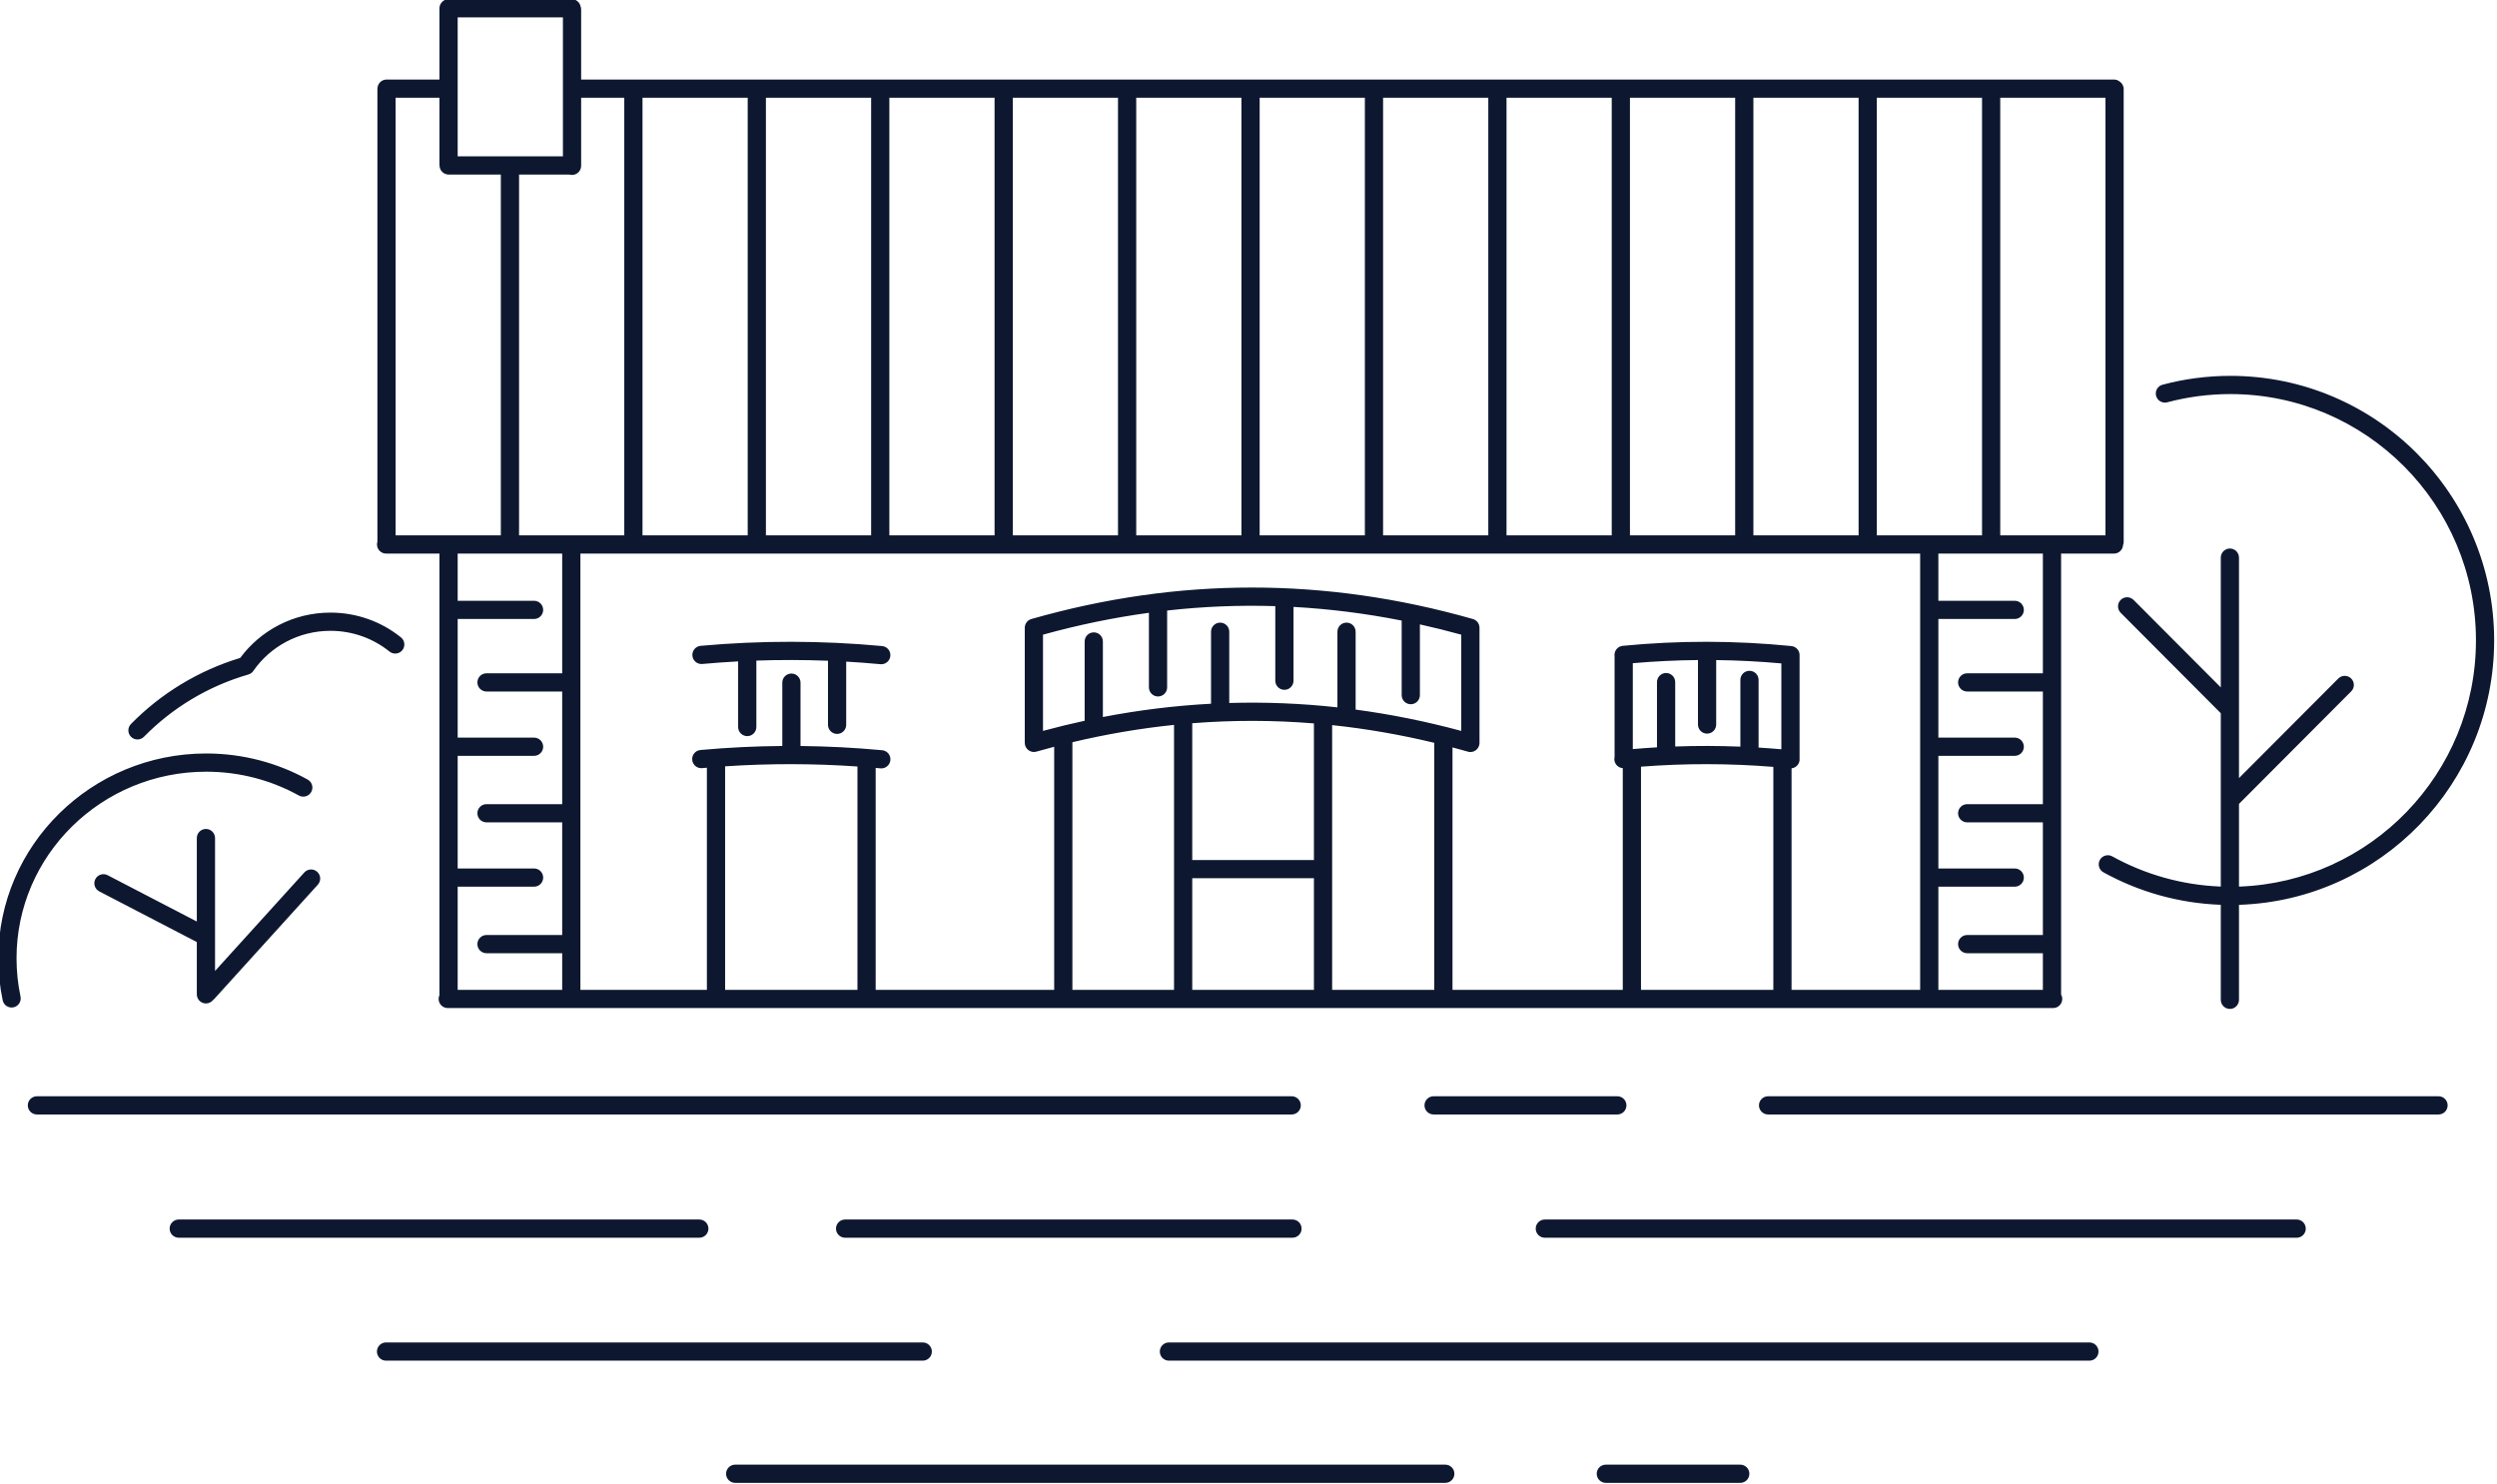 <?xml version="1.0" encoding="UTF-8" standalone="no"?>
<!DOCTYPE svg PUBLIC "-//W3C//DTD SVG 1.1//EN" "http://www.w3.org/Graphics/SVG/1.1/DTD/svg11.dtd">
<svg width="100%" height="100%" viewBox="0 0 2957 1758" version="1.1" xmlns="http://www.w3.org/2000/svg" xmlns:xlink="http://www.w3.org/1999/xlink" xml:space="preserve" xmlns:serif="http://www.serif.com/" style="fill-rule:evenodd;clip-rule:evenodd;stroke-linejoin:round;stroke-miterlimit:2;">
    <g transform="matrix(1,0,0,1,-281.582,-392.211)">
        <g transform="matrix(8.711,0,0,8.711,-5856.79,-4403.77)">
            <g transform="matrix(1.081,0,0,0.679,-72.027,217.061)">
                <path d="M773.764,602.024L767.055,602.024C766.422,602.024 765.909,601.207 765.909,600.2C765.909,600.013 765.927,599.833 765.959,599.663L765.959,599.66L765.959,509.006C765.959,508.873 765.968,508.742 765.986,508.617C766.077,507.756 766.548,507.099 767.115,507.099L773.764,507.099L773.764,492.844C773.764,492.429 773.851,492.047 773.998,491.74C774.207,491.289 774.542,490.997 774.921,490.997L779.871,490.997C779.878,490.997 779.886,490.997 779.893,490.997C779.9,490.997 779.907,490.997 779.915,490.997L790.388,490.997C790.94,490.997 791.401,491.619 791.51,492.447C791.556,492.645 791.582,492.86 791.582,493.083L791.582,507.099L984.35,507.099C984.609,507.099 984.849,507.237 985.041,507.469C985.359,507.793 985.57,508.36 985.57,509.006L985.57,599.66C985.57,599.892 985.543,600.114 985.493,600.319C985.455,601.27 984.957,602.024 984.35,602.024L977.7,602.024L977.7,690.316C977.792,690.579 977.844,690.881 977.844,691.203C977.844,692.209 977.331,693.027 976.698,693.027L774.805,693.027C774.173,693.027 773.659,692.209 773.659,691.203C773.659,690.931 773.697,690.673 773.764,690.441L773.764,602.024ZM773.764,510.747L768.251,510.747L768.251,598.376L781.482,598.376L781.482,526.125L774.921,526.125C774.311,526.125 773.812,525.366 773.777,524.41C773.768,524.32 773.764,524.228 773.764,524.135L773.764,510.747ZM783.774,526.125L783.774,598.376L797.005,598.376L797.005,510.747L791.582,510.747L791.582,524.374C791.582,525.38 791.068,526.198 790.436,526.198C790.325,526.198 790.218,526.172 790.116,526.125L783.774,526.125ZM975.408,602.024L962.265,602.024L962.265,611.472L971.87,611.472C972.503,611.472 973.016,612.289 973.016,613.296C973.016,614.302 972.503,615.12 971.87,615.12L962.265,615.12L962.265,638.873L971.87,638.873C972.503,638.873 973.016,639.691 973.016,640.697C973.016,641.704 972.503,642.521 971.87,642.521L962.265,642.521L962.265,665.077L971.87,665.077C972.503,665.077 973.016,665.894 973.016,666.901C973.016,667.907 972.503,668.724 971.87,668.724L962.265,668.724L962.265,689.379L975.408,689.379L975.408,682.048L965.889,682.048C965.257,682.048 964.743,681.23 964.743,680.224C964.743,679.217 965.257,678.4 965.889,678.4L975.408,678.4L975.408,655.845L965.889,655.845C965.257,655.845 964.743,655.027 964.743,654.021C964.743,653.014 965.257,652.197 965.889,652.197L975.408,652.197L975.408,629.641L965.889,629.641C965.257,629.641 964.743,628.824 964.743,627.817C964.743,626.811 965.257,625.993 965.889,625.993L975.408,625.993L975.408,602.024ZM959.974,602.024L791.49,602.024L791.49,689.379L807.395,689.379L807.395,644.902C807.195,644.93 806.995,644.958 806.794,644.987C806.165,645.077 805.607,644.337 805.55,643.335C805.493,642.332 805.958,641.444 806.588,641.354C806.634,641.347 806.68,641.34 806.726,641.334C810.109,640.852 813.493,640.59 816.879,640.548L816.879,627.864C816.879,626.858 817.392,626.04 818.025,626.04C818.657,626.04 819.17,626.858 819.17,627.864L819.17,640.552C822.553,640.609 825.938,640.885 829.323,641.38C829.361,641.386 829.399,641.391 829.437,641.397C830.067,641.49 830.53,642.379 830.472,643.382C830.414,644.384 829.855,645.122 829.225,645.029C829.024,644.999 828.823,644.97 828.621,644.942L828.621,689.379L851.07,689.379L851.07,640.706C850.324,641.018 849.578,641.343 848.833,641.682C848.487,641.839 848.115,641.729 847.828,641.384C847.541,641.039 847.372,640.5 847.372,639.928L847.372,616.999C847.372,616.98 847.373,616.962 847.373,616.944C847.354,616.125 847.687,615.36 848.203,615.125C866.666,606.729 885.173,606.715 903.725,615.124C904.217,615.348 904.557,616.064 904.557,616.879L904.557,639.892C904.557,639.927 904.557,639.962 904.556,639.997C904.536,640.976 904.031,641.761 903.411,641.761C903.263,641.761 903.121,641.716 902.99,641.634C902.381,641.358 901.771,641.092 901.162,640.836L901.162,689.379L922.577,689.379L922.577,644.99C922.03,644.927 921.574,644.245 921.519,643.347C921.506,643.137 921.517,642.932 921.546,642.738L921.546,622.623C921.546,622.605 921.547,622.588 921.547,622.571C921.544,622.543 921.542,622.515 921.54,622.487C921.479,621.485 921.94,620.592 922.57,620.495C929.616,619.403 936.669,619.415 943.729,620.532C943.747,620.535 943.765,620.538 943.783,620.541C944.405,620.64 944.861,621.515 944.811,622.503L944.811,643.006C944.82,643.133 944.82,643.263 944.812,643.395C944.757,644.264 944.327,644.93 943.803,645.025L943.803,689.379L959.974,689.379L959.974,602.024ZM789.199,602.024L776.055,602.024L776.055,611.472L785.661,611.472C786.293,611.472 786.807,612.289 786.807,613.296C786.807,614.302 786.293,615.12 785.661,615.12L776.055,615.12L776.055,638.873L785.661,638.873C786.293,638.873 786.807,639.691 786.807,640.697C786.807,641.704 786.293,642.521 785.661,642.521L776.055,642.521L776.055,665.077L785.661,665.077C786.293,665.077 786.807,665.894 786.807,666.901C786.807,667.907 786.293,668.724 785.661,668.724L776.055,668.724L776.055,689.379L789.199,689.379L789.199,682.048L779.679,682.048C779.047,682.048 778.534,681.23 778.534,680.224C778.534,679.217 779.047,678.4 779.679,678.4L789.199,678.4L789.199,655.845L779.679,655.845C779.047,655.845 778.534,655.027 778.534,654.021C778.534,653.014 779.047,652.197 779.679,652.197L789.199,652.197L789.199,629.641L779.679,629.641C779.047,629.641 778.534,628.824 778.534,627.817C778.534,626.811 779.047,625.993 779.679,625.993L789.199,625.993L789.199,602.024ZM809.687,689.379L826.33,689.379L826.33,644.656C820.778,644.044 815.231,644.034 809.687,644.624L809.687,689.379ZM853.361,689.379L866.142,689.379L866.142,636.327C861.88,637.026 857.619,638.183 853.361,639.795L853.361,689.379ZM868.434,689.379L883.735,689.379L883.735,667.031L868.434,667.031L868.434,689.379ZM886.027,689.379L898.87,689.379L898.87,639.915C894.587,638.274 890.306,637.094 886.027,636.373L886.027,689.379ZM924.868,689.379L941.511,689.379L941.511,644.734C935.959,644.021 930.412,644.008 924.868,644.693L924.868,689.379ZM883.735,636.03C878.631,635.365 873.531,635.354 868.434,635.994L868.434,663.383L883.735,663.383L883.735,636.03ZM806.726,624.134C806.134,624.145 805.627,623.428 805.573,622.474C805.516,621.472 805.981,620.584 806.611,620.494C814.192,619.403 821.78,619.415 829.375,620.531C829.395,620.534 829.414,620.537 829.433,620.54C830.063,620.633 830.527,621.522 830.468,622.524C830.413,623.472 829.91,624.184 829.323,624.18C829.29,624.18 829.256,624.177 829.222,624.172C829.203,624.169 829.184,624.166 829.165,624.164C827.748,623.955 826.332,623.786 824.915,623.656L824.915,636.311C824.915,637.317 824.402,638.135 823.77,638.135C823.137,638.135 822.624,637.317 822.624,636.311L822.624,623.48C819.62,623.294 816.618,623.284 813.617,623.45L813.617,636.752C813.617,637.759 813.103,638.576 812.471,638.576C811.839,638.576 811.325,637.759 811.325,636.752L811.325,623.611C809.822,623.739 808.319,623.911 806.817,624.127C806.786,624.131 806.756,624.134 806.726,624.134ZM799.297,598.376L812.528,598.376L812.528,510.747L799.297,510.747L799.297,598.376ZM892.433,598.376L905.665,598.376L905.665,510.747L892.433,510.747L892.433,598.376ZM907.956,598.376L921.187,598.376L921.187,510.747L907.956,510.747L907.956,598.376ZM923.479,598.376L936.71,598.376L936.71,510.747L923.479,510.747L923.479,598.376ZM939.002,598.376L952.233,598.376L952.233,510.747L939.002,510.747L939.002,598.376ZM845.865,598.376L859.096,598.376L859.096,510.747L845.865,510.747L845.865,598.376ZM861.388,598.376L874.619,598.376L874.619,510.747L861.388,510.747L861.388,598.376ZM876.911,598.376L890.142,598.376L890.142,510.747L876.911,510.747L876.911,598.376ZM954.524,598.376L967.756,598.376L967.756,510.747L954.524,510.747L954.524,598.376ZM970.047,598.376L983.279,598.376L983.279,510.747L970.047,510.747L970.047,598.376ZM814.819,598.376L828.051,598.376L828.051,510.747L814.819,510.747L814.819,598.376ZM830.342,598.376L843.573,598.376L843.573,510.747L830.342,510.747L830.342,598.376ZM776.055,494.645L776.055,522.478L789.29,522.478L789.29,494.645L779.915,494.645C779.907,494.645 779.9,494.645 779.893,494.645C779.886,494.645 779.878,494.645 779.871,494.645L776.055,494.645ZM902.265,637.529L902.265,618.261C900.531,617.499 898.796,616.812 897.062,616.201L897.062,630.366C897.062,631.373 896.549,632.19 895.917,632.19C895.284,632.19 894.771,631.373 894.771,630.366L894.771,615.436C890.234,614.009 885.7,613.098 881.169,612.702L881.169,627.48C881.169,628.487 880.656,629.304 880.023,629.304C879.391,629.304 878.877,628.487 878.877,627.48L878.877,612.545C874.341,612.323 869.807,612.616 865.276,613.426L865.276,628.812C865.276,629.818 864.762,630.636 864.13,630.636C863.498,630.636 862.984,629.818 862.984,628.812L862.984,613.879C858.541,614.844 854.101,616.304 849.664,618.26L849.664,637.527C851.41,636.775 853.156,636.098 854.903,635.496L854.903,619.621C854.903,618.614 855.416,617.797 856.049,617.797C856.681,617.797 857.195,618.614 857.195,619.621L857.195,634.749C861.726,633.358 866.26,632.47 870.796,632.088L870.796,617.672C870.796,616.665 871.31,615.848 871.942,615.848C872.575,615.848 873.088,616.665 873.088,617.672L873.088,631.938C877.619,631.727 882.153,632.019 886.69,632.816L886.69,617.672C886.69,616.665 887.203,615.848 887.835,615.848C888.468,615.848 888.981,616.665 888.981,617.672L888.981,633.261C893.407,634.203 897.835,635.626 902.265,637.529ZM923.838,641.167C924.851,641.029 925.865,640.914 926.878,640.821L926.878,627.761C926.878,626.754 927.392,625.937 928.024,625.937C928.656,625.937 929.17,626.754 929.17,627.761L929.17,640.652C931.9,640.495 934.632,640.505 937.365,640.681L937.365,627.319C937.365,626.312 937.878,625.495 938.51,625.495C939.143,625.495 939.656,626.312 939.656,627.319L939.656,640.867C940.61,640.96 941.565,641.074 942.519,641.208L942.519,624.014C939.786,623.622 937.055,623.399 934.324,623.345L934.324,636.251C934.324,637.258 933.811,638.075 933.178,638.075C932.546,638.075 932.033,637.258 932.033,636.251L932.033,623.34C929.3,623.381 926.569,623.592 923.838,623.972L923.838,641.167ZM743.25,679.81L730.979,669.663C730.418,669.199 730.199,668.097 730.49,667.204C730.782,666.31 731.474,665.962 732.035,666.426L743.25,675.699L743.25,658.988C743.25,657.982 743.763,657.164 744.396,657.164C745.028,657.164 745.541,657.982 745.541,658.988L745.541,685.598L756.77,665.873C757.195,665.127 757.92,665.071 758.388,665.747C758.857,666.422 758.893,667.577 758.468,668.323L745.437,691.215C745.387,691.302 745.333,691.38 745.275,691.449C745.065,691.85 744.749,692.105 744.396,692.105C743.763,692.105 743.25,691.288 743.25,690.281L743.25,679.81ZM750.401,625.413C750.257,625.8 750.024,626.104 749.732,626.238C744.676,628.561 740.172,632.916 736.604,638.701C736.161,639.419 735.435,639.43 734.984,638.725C734.533,638.019 734.526,636.864 734.969,636.145C738.716,630.069 743.424,625.458 748.706,622.917C751.257,617.42 755.39,613.841 760.053,613.841C763.417,613.841 766.505,615.703 768.922,618.804C769.414,619.436 769.492,620.585 769.095,621.369C768.698,622.153 767.976,622.276 767.484,621.645C765.459,619.047 762.871,617.489 760.053,617.489C756.056,617.489 752.522,620.624 750.401,625.413ZM997.782,672.35C992.446,672.044 987.429,669.721 983.022,665.845C982.469,665.358 982.268,664.248 982.573,663.366C982.879,662.485 983.577,662.165 984.13,662.652C988.209,666.239 992.848,668.395 997.782,668.699L997.782,633.987L985.192,613.878C984.745,613.165 984.747,612.009 985.194,611.298C985.642,610.587 986.368,610.589 986.815,611.302L997.782,628.819L997.782,602.831C997.782,601.824 998.296,601.007 998.928,601.007C999.561,601.007 1000.07,601.824 1000.07,602.831L1000.07,646.981L1012.56,627.04C1013.01,626.327 1013.73,626.325 1014.18,627.036C1014.63,627.746 1014.63,628.902 1014.18,629.615L1000.07,652.148L1000.07,668.707C1016.62,667.794 1029.87,646.053 1029.87,619.409C1029.87,592.186 1016.03,570.082 998.991,570.082C996.245,570.082 993.583,570.655 991.049,571.731C990.438,571.99 989.809,571.411 989.647,570.438C989.484,569.466 989.847,568.465 990.458,568.206C993.181,567.05 996.041,566.434 998.991,566.434C1017.3,566.434 1032.16,590.17 1032.16,619.409C1032.16,648.07 1017.88,671.442 1000.07,672.357L1000.07,691.378C1000.07,692.385 999.561,693.202 998.928,693.202C998.296,693.202 997.782,692.385 997.782,691.378L997.782,672.35ZM723.139,714.337C722.507,714.337 721.994,713.519 721.994,712.513C721.994,711.506 722.507,710.689 723.139,710.689L880.94,710.689C881.572,710.689 882.086,711.506 882.086,712.513C882.086,713.519 881.572,714.337 880.94,714.337L723.139,714.337ZM898.786,714.337C898.153,714.337 897.64,713.519 897.64,712.513C897.64,711.506 898.153,710.689 898.786,710.689L921.894,710.689C922.526,710.689 923.039,711.506 923.039,712.513C923.039,713.519 922.526,714.337 921.894,714.337L898.786,714.337ZM940.85,714.337C940.218,714.337 939.704,713.519 939.704,712.513C939.704,711.506 940.218,710.689 940.85,710.689L1025.16,710.689C1025.8,710.689 1026.31,711.506 1026.31,712.513C1026.31,713.519 1025.8,714.337 1025.16,714.337L940.85,714.337ZM740.977,739.018C740.344,739.018 739.831,738.201 739.831,737.194C739.831,736.188 740.344,735.37 740.977,735.37L806.443,735.37C807.075,735.37 807.589,736.188 807.589,737.194C807.589,738.201 807.075,739.018 806.443,739.018L740.977,739.018ZM824.777,739.018C824.145,739.018 823.631,738.201 823.631,737.194C823.631,736.188 824.145,735.37 824.777,735.37L881.038,735.37C881.67,735.37 882.184,736.188 882.184,737.194C882.184,738.201 881.67,739.018 881.038,739.018L824.777,739.018ZM912.772,739.018C912.14,739.018 911.627,738.201 911.627,737.194C911.627,736.188 912.14,735.37 912.772,735.37L1007.33,735.37C1007.96,735.37 1008.47,736.188 1008.47,737.194C1008.47,738.201 1007.96,739.018 1007.33,739.018L912.772,739.018ZM767.046,763.635C766.414,763.635 765.9,762.818 765.9,761.811C765.9,760.804 766.414,759.987 767.046,759.987L834.543,759.987C835.176,759.987 835.689,760.804 835.689,761.811C835.689,762.818 835.176,763.635 834.543,763.635L767.046,763.635ZM865.5,763.635C864.867,763.635 864.354,762.818 864.354,761.811C864.354,760.804 864.867,759.987 865.5,759.987L981.258,759.987C981.89,759.987 982.404,760.804 982.404,761.811C982.404,762.818 981.89,763.635 981.258,763.635L865.5,763.635ZM810.952,788.104C810.32,788.104 809.807,787.287 809.807,786.28C809.807,785.274 810.32,784.456 810.952,784.456L900.255,784.456C900.888,784.456 901.401,785.274 901.401,786.28C901.401,787.287 900.888,788.104 900.255,788.104L810.952,788.104ZM920.445,788.104C919.813,788.104 919.299,787.287 919.299,786.28C919.299,785.274 919.813,784.456 920.445,784.456L937.351,784.456C937.984,784.456 938.497,785.274 938.497,786.28C938.497,787.287 937.984,788.104 937.351,788.104L920.445,788.104ZM757.193,647.275C757.747,647.762 757.947,648.873 757.641,649.754C757.335,650.634 756.637,650.954 756.084,650.467C752.636,647.43 748.659,645.698 744.426,645.698C731.268,645.698 720.577,662.436 720.577,683.068C720.577,685.69 720.75,688.249 721.078,690.719C721.209,691.704 720.813,692.673 720.195,692.881C719.576,693.09 718.967,692.46 718.836,691.475C718.476,688.761 718.286,685.949 718.286,683.068C718.286,660.437 729.994,642.05 744.426,642.05C749.062,642.05 753.417,643.949 757.193,647.275Z" style="fill:#0d1830;"/>
            </g>
        </g>
    </g>
</svg>

